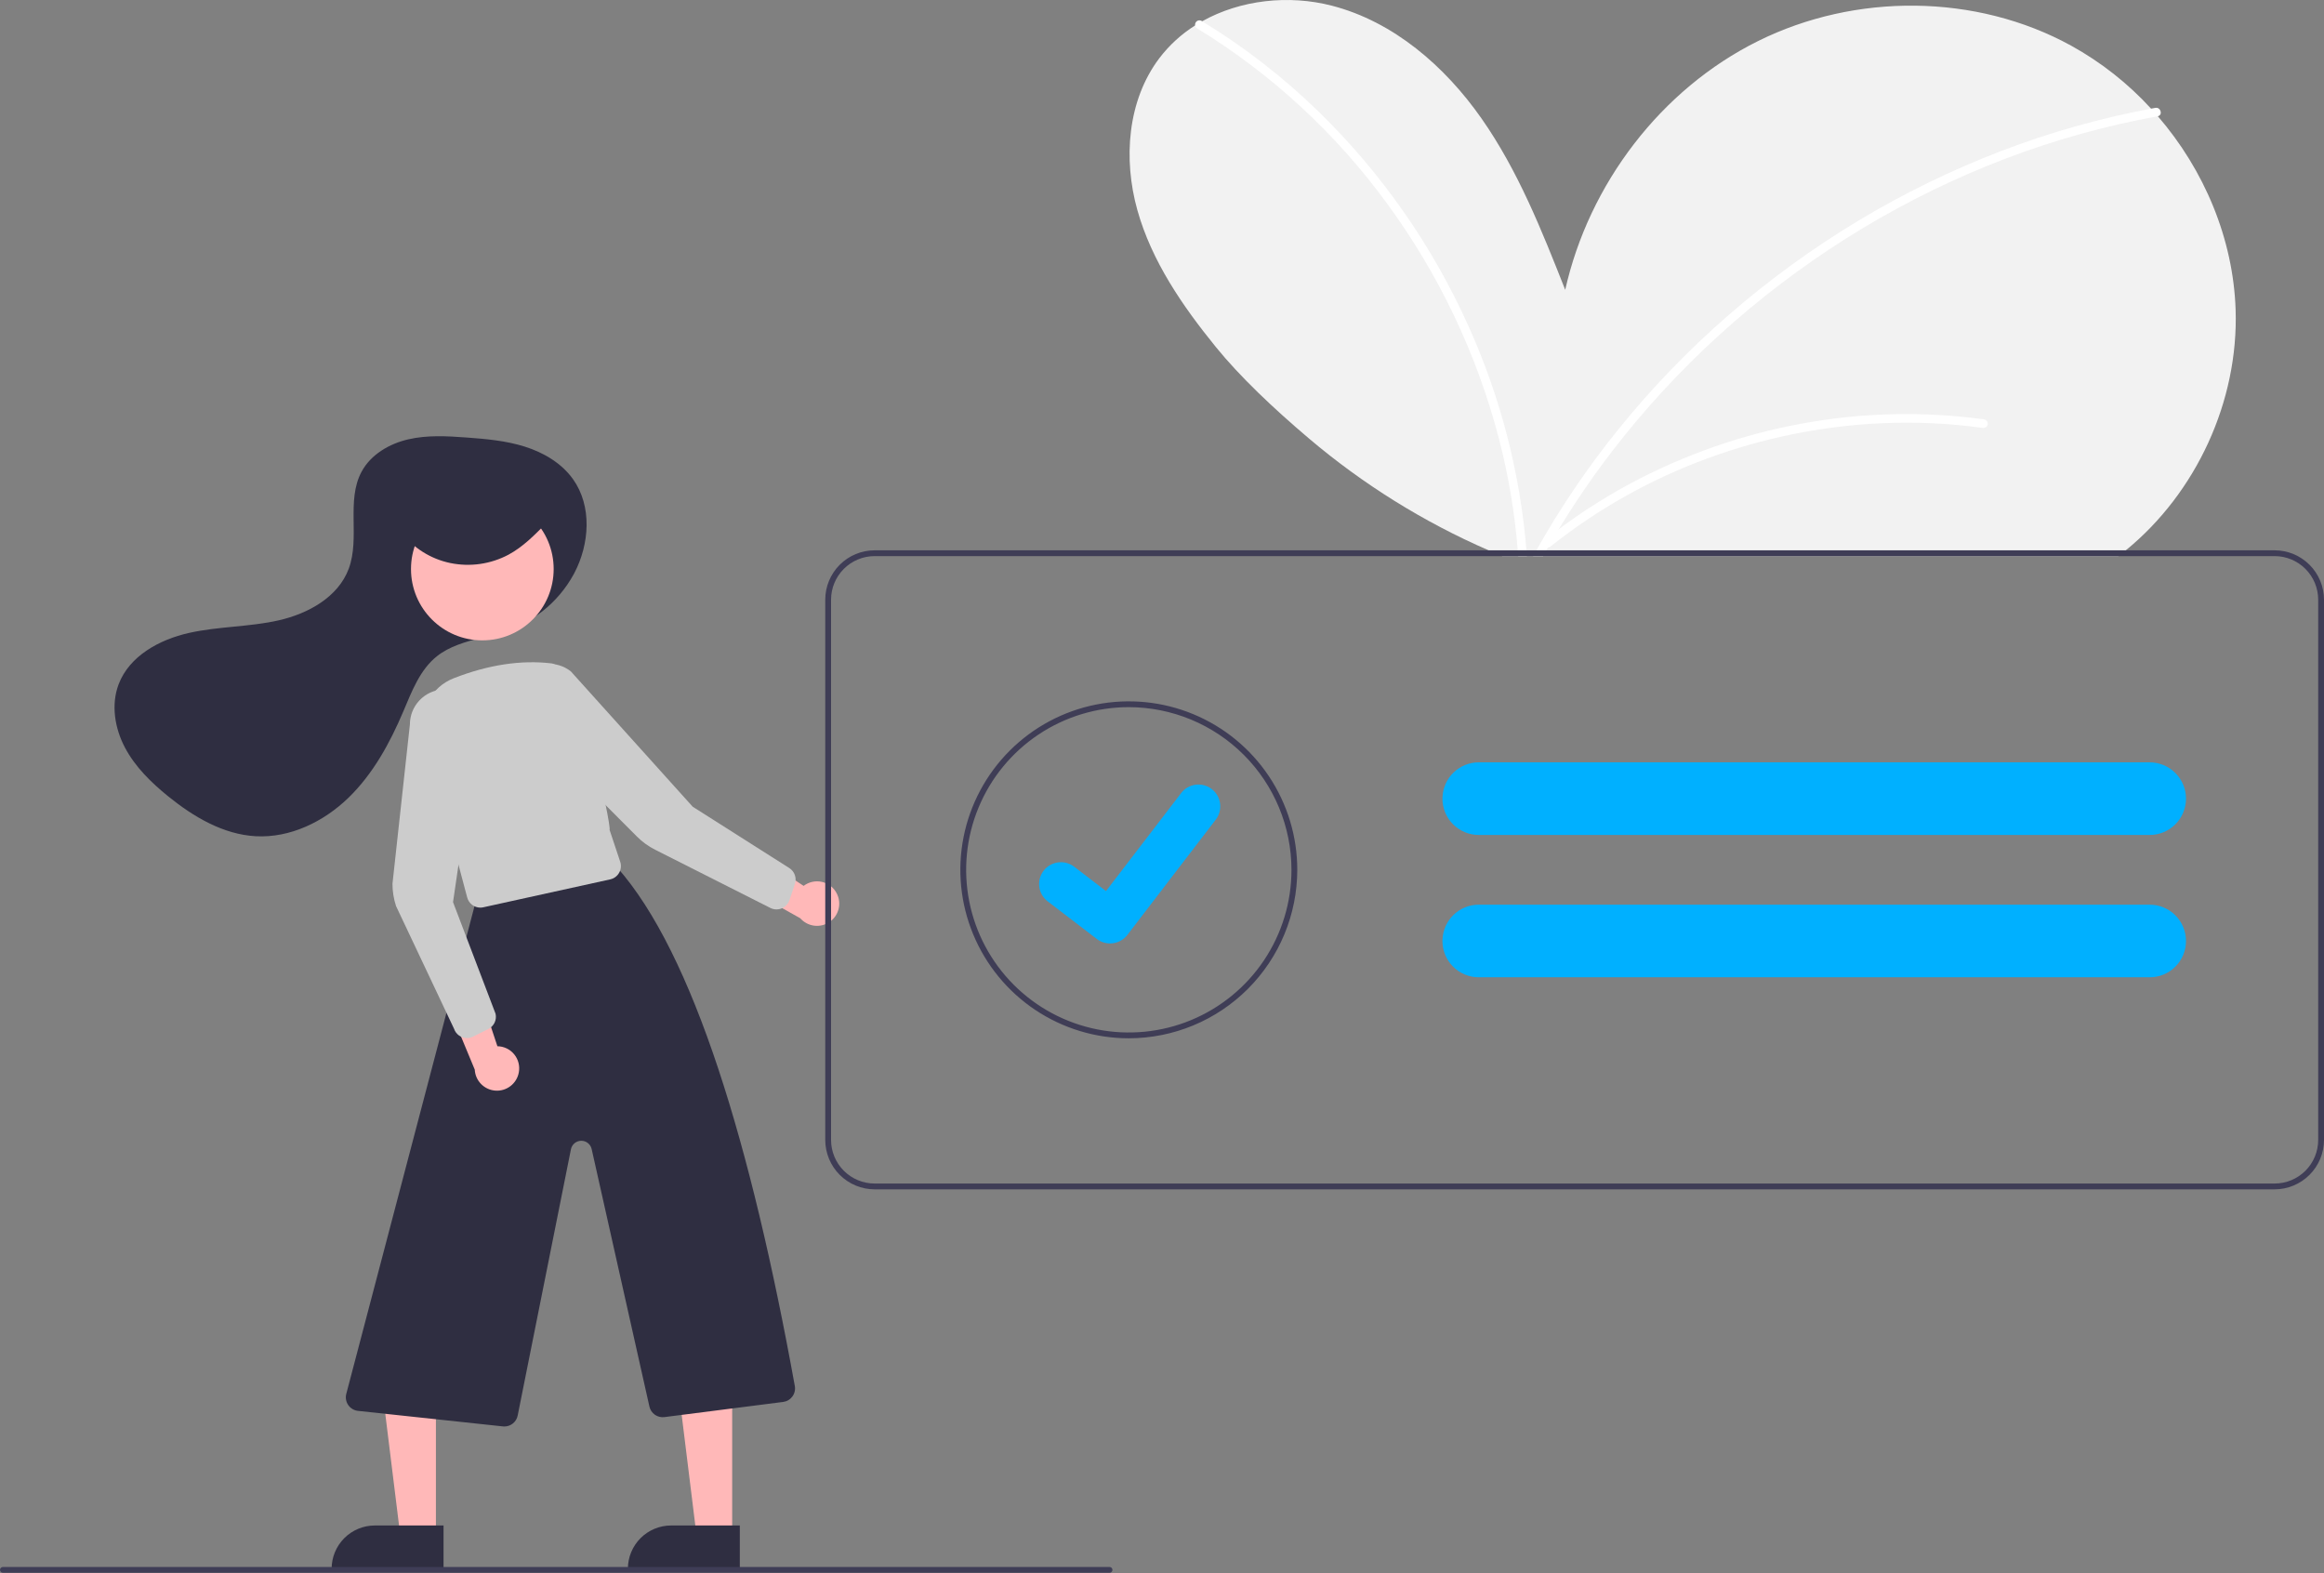 <?xml version="1.0" encoding="UTF-8"?> <svg xmlns="http://www.w3.org/2000/svg" width="520" height="352" viewBox="0 0 520 352" fill="none"><rect x="0" y="0" width="520" height="352" fill="#808080" stroke="none"/> <g clip-path="url(#clip0)"> <path d="M475.657 123.121C475.112 123.569 474.565 123.998 474.007 124.42H336.137C335.11 123.998 334.087 123.565 333.069 123.121C318.514 116.787 304.967 108.352 292.86 98.087C284.82 91.275 277.425 84.244 272.063 77.654C264.583 68.457 257.694 58.436 254.49 47.017C251.292 35.599 252.247 22.51 259.39 13.04C261.602 10.128 264.321 7.638 267.416 5.69C267.93 5.365 268.449 5.053 268.982 4.761C277.548 -0.048 288.356 -1.218 298.001 1.271C311.811 4.839 323.288 14.802 331.477 26.487C339.666 38.166 344.982 51.58 350.22 64.844C355.536 41.168 371.634 19.962 393.38 9.18C415.119 -1.602 442.129 -1.472 463.407 10.207C470.102 13.904 476.149 18.667 481.312 24.31C481.825 24.862 482.326 25.428 482.819 26C493.198 38.016 499.691 53.406 500.224 69.276C500.906 89.722 491.43 110.259 475.657 123.121Z" fill="#F2F2F2"></path> <path d="M341.648 124.42H339.698C339.672 123.985 339.639 123.556 339.6 123.121C338.919 114.62 337.492 106.195 335.337 97.944C330.392 79.105 321.946 61.366 310.439 45.653C298.966 29.888 284.501 16.537 267.871 6.359C267.749 6.29 267.645 6.193 267.566 6.077C267.487 5.961 267.436 5.829 267.416 5.69C267.384 5.509 267.405 5.322 267.475 5.151C267.545 4.981 267.662 4.834 267.813 4.728C267.963 4.622 268.141 4.56 268.325 4.551C268.509 4.542 268.692 4.585 268.852 4.676C268.897 4.702 268.94 4.73 268.982 4.761C278.404 10.504 287.151 17.288 295.056 24.986C309.198 38.781 320.6 55.127 328.663 73.163C335.775 88.959 340.132 105.855 341.544 123.121C341.583 123.556 341.615 123.992 341.648 124.42Z" fill="white"></path> <path d="M482.819 25.999C482.805 26.007 482.79 26.011 482.774 26.012C481.351 26.272 479.921 26.545 478.504 26.838C466.874 29.226 455.489 32.683 444.494 37.165C433.529 41.64 422.981 47.077 412.974 53.412C402.955 59.744 393.506 66.938 384.736 74.911C375.966 82.873 367.921 91.599 360.696 100.985C355.296 108.018 350.387 115.414 346.002 123.121C345.755 123.55 345.515 123.985 345.274 124.42H343.045C343.279 123.985 343.52 123.55 343.766 123.121C349.071 113.677 355.154 104.693 361.951 96.26C369.467 86.928 377.799 78.282 386.848 70.427C395.84 62.615 405.49 55.596 415.691 49.448C425.934 43.275 436.704 38.02 447.874 33.746C458.714 29.602 469.905 26.444 481.312 24.31C481.63 24.251 481.942 24.193 482.26 24.134C483.475 23.913 483.996 25.746 482.819 25.999Z" fill="white"></path> <path d="M128.472 128.284C131.939 121.739 132.511 113.215 128.2 107.192C125.634 103.607 121.627 101.254 117.423 99.927C113.219 98.599 108.784 98.209 104.387 97.886C100.034 97.567 95.604 97.311 91.352 98.296C87.1 99.28 82.982 101.685 80.91 105.527C77.411 112.016 80.599 120.338 78.029 127.248C75.67 133.59 68.958 137.297 62.359 138.793C55.761 140.289 48.874 140.13 42.272 141.612C35.67 143.094 28.947 146.767 26.547 153.093C24.811 157.667 25.673 162.936 27.96 167.261C30.248 171.587 33.83 175.088 37.632 178.167C43.304 182.761 49.94 186.695 57.228 187.094C64.908 187.513 72.416 183.858 77.944 178.51C83.471 173.162 87.234 166.251 90.24 159.172C92.148 154.681 93.95 149.848 97.772 146.816C100.58 144.587 104.152 143.611 107.616 142.688L111.539 141.642C115.094 140.712 118.42 139.065 121.314 136.801C124.208 134.538 126.609 131.706 128.368 128.48C128.403 128.415 128.437 128.35 128.472 128.284Z" fill="#2F2E41"></path> <path d="M97.536 343.58H89.569L85.778 312.847H97.538L97.536 343.58Z" fill="#FFB8B8"></path> <path d="M83.878 341.303H99.244V350.978H74.203C74.203 349.707 74.453 348.449 74.939 347.276C75.425 346.102 76.138 345.035 77.037 344.137C77.935 343.238 79.001 342.526 80.175 342.039C81.349 341.553 82.607 341.303 83.878 341.303Z" fill="#2F2E41"></path> <path d="M163.826 343.58H155.859L152.068 312.847H163.828L163.826 343.58Z" fill="#FFB8B8"></path> <path d="M150.168 341.303H165.534V350.978H140.493C140.493 349.707 140.743 348.449 141.229 347.276C141.715 346.102 142.428 345.035 143.326 344.137C144.225 343.238 145.291 342.526 146.465 342.039C147.639 341.553 148.897 341.303 150.168 341.303Z" fill="#2F2E41"></path> <path d="M112.853 319.153C112.741 319.153 112.63 319.147 112.52 319.136L80.105 315.662C79.674 315.616 79.258 315.479 78.885 315.26C78.512 315.04 78.189 314.744 77.939 314.39C77.69 314.037 77.518 313.634 77.436 313.209C77.354 312.784 77.363 312.346 77.464 311.925L106.165 202.761C106.299 202.205 106.586 201.698 106.993 201.297C107.401 200.896 107.912 200.617 108.469 200.491L135.094 193.069C135.628 192.952 136.184 192.979 136.703 193.149C137.223 193.318 137.688 193.623 138.05 194.032C155.169 213.341 168.069 256.144 177.842 310.095C177.916 310.502 177.906 310.92 177.813 311.323C177.72 311.726 177.546 312.106 177.301 312.44C177.057 312.774 176.747 313.054 176.39 313.265C176.034 313.475 175.639 313.61 175.228 313.663L148.668 317.054C147.915 317.152 147.152 316.964 146.53 316.528C145.908 316.092 145.472 315.438 145.308 314.697L132.385 257.084C132.266 256.554 131.969 256.08 131.543 255.743C131.117 255.406 130.588 255.225 130.044 255.232C129.501 255.238 128.976 255.431 128.558 255.778C128.14 256.125 127.853 256.605 127.747 257.138L115.834 316.702C115.699 317.393 115.327 318.016 114.784 318.463C114.24 318.91 113.557 319.155 112.853 319.153Z" fill="#2F2E41"></path> <path d="M107.922 143.274C116.738 143.274 123.884 136.127 123.884 127.312C123.884 118.496 116.738 111.35 107.922 111.35C99.106 111.35 91.96 118.496 91.96 127.312C91.96 136.127 99.106 143.274 107.922 143.274Z" fill="#FFB8B8"></path> <path d="M107.476 203.068C106.805 203.067 106.153 202.845 105.622 202.435C105.09 202.025 104.709 201.451 104.538 200.802L94.935 164.727C94.242 162.135 94.529 159.378 95.741 156.984C96.953 154.59 99.006 152.727 101.505 151.752C109.235 148.734 116.6 147.615 123.394 148.423C129.433 149.143 136.883 184.895 136.39 185.658L138.773 192.806C138.908 193.212 138.957 193.641 138.915 194.066C138.874 194.492 138.743 194.904 138.532 195.275C138.321 195.647 138.035 195.97 137.691 196.224C137.347 196.477 136.953 196.656 136.536 196.748L108.139 202.995C107.921 203.043 107.699 203.067 107.476 203.068Z" fill="#CCCCCC"></path> <path d="M116.082 239.961C116.219 239.25 116.199 238.519 116.022 237.818C115.846 237.117 115.518 236.463 115.061 235.902C114.605 235.341 114.031 234.887 113.38 234.573C112.729 234.258 112.017 234.089 111.294 234.079L105.761 217.396L100.107 224.569L106.227 239.312C106.291 240.528 106.799 241.678 107.654 242.544C108.509 243.411 109.652 243.934 110.867 244.013C112.081 244.093 113.283 243.725 114.245 242.978C115.206 242.231 115.86 241.157 116.082 239.961Z" fill="#FFB8B8"></path> <path d="M187.212 199.867C186.881 199.224 186.413 198.662 185.841 198.219C185.269 197.777 184.607 197.466 183.901 197.307C183.196 197.148 182.464 197.146 181.758 197.301C181.052 197.455 180.388 197.763 179.813 198.202L165.154 188.504L165.141 197.638L179.063 205.447C179.865 206.363 180.974 206.954 182.182 207.106C183.39 207.259 184.612 206.964 185.616 206.276C186.621 205.588 187.338 204.556 187.632 203.375C187.926 202.193 187.777 200.945 187.212 199.867H187.212Z" fill="#FFB8B8"></path> <path d="M104.483 232.253C103.842 232.253 103.217 232.051 102.697 231.675C102.178 231.3 101.79 230.77 101.588 230.162L88.618 202.725C88.086 201.117 87.816 199.434 87.816 197.741L91.715 162.08C91.715 160.083 92.477 158.162 93.846 156.708C95.214 155.254 97.086 154.377 99.079 154.256C101.072 154.136 103.035 154.78 104.569 156.058C106.103 157.336 107.092 159.152 107.332 161.134L101.366 201.838L110.887 226.82C111.037 227.485 110.96 228.181 110.668 228.796C110.376 229.412 109.886 229.912 109.276 230.216L105.846 231.931C105.423 232.143 104.956 232.253 104.483 232.253Z" fill="#CCCCCC"></path> <path d="M173.752 203.469C173.274 203.469 172.804 203.357 172.377 203.141L146.584 190.113C145.072 189.35 143.692 188.349 142.497 187.149L117.322 161.892C115.912 160.478 115.096 158.579 115.039 156.584C114.982 154.588 115.688 152.646 117.015 151.153C118.341 149.661 120.187 148.731 122.176 148.554C124.164 148.376 126.146 148.964 127.715 150.198L154.987 180.485L176.605 194.211C177.18 194.575 177.617 195.122 177.845 195.765C178.073 196.407 178.078 197.107 177.861 197.753L176.642 201.389C176.439 201.995 176.051 202.522 175.532 202.895C175.013 203.268 174.391 203.469 173.752 203.469L173.752 203.469Z" fill="#CCCCCC"></path> <path d="M89.766 119.059C92.477 122.606 96.375 125.059 100.746 125.968C105.176 126.884 109.788 126.223 113.783 124.1C116.998 122.363 119.57 119.756 122.09 117.19C123.141 116.119 124.261 114.883 124.208 113.422C124.127 111.158 121.405 109.92 119.069 109.426C111.401 107.827 103.422 108.724 96.301 111.987C93.129 113.46 89.825 116.125 90.301 119.439" fill="#2F2E41"></path> <path d="M508.952 123.121H195.699C192.771 123.125 189.963 124.29 187.892 126.361C185.821 128.432 184.655 131.24 184.651 134.169V255.051C184.655 257.979 185.821 260.787 187.892 262.858C189.963 264.929 192.771 266.095 195.699 266.099H508.952C511.881 266.095 514.688 264.929 516.759 262.858C518.83 260.787 519.996 257.979 520 255.051V134.169C519.996 131.24 518.83 128.432 516.759 126.361C514.688 124.29 511.881 123.125 508.952 123.121ZM518.7 255.051C518.697 257.635 517.669 260.113 515.841 261.94C514.014 263.768 511.536 264.796 508.952 264.799H195.699C193.115 264.796 190.637 263.768 188.81 261.94C186.982 260.113 185.954 257.635 185.951 255.051V134.169C185.954 131.584 186.982 129.107 188.81 127.279C190.637 125.452 193.115 124.424 195.699 124.42H508.952C511.536 124.424 514.014 125.452 515.841 127.279C517.669 129.107 518.697 131.584 518.7 134.169V255.051Z" fill="#3F3D56"></path> <path d="M252.575 232.304C245.119 232.304 237.832 230.093 231.633 225.951C225.434 221.809 220.603 215.922 217.75 209.035C214.897 202.147 214.15 194.568 215.605 187.256C217.059 179.944 220.649 173.228 225.921 167.956C231.192 162.684 237.909 159.094 245.221 157.64C252.533 156.185 260.112 156.932 267 159.785C273.887 162.638 279.774 167.469 283.916 173.668C288.058 179.867 290.269 187.155 290.269 194.61C290.258 204.603 286.283 214.185 279.216 221.251C272.149 228.318 262.568 232.293 252.575 232.304ZM252.575 158.215C245.377 158.215 238.34 160.35 232.355 164.349C226.37 168.348 221.705 174.032 218.951 180.682C216.196 187.332 215.475 194.65 216.879 201.71C218.284 208.77 221.75 215.255 226.84 220.345C231.93 225.434 238.415 228.901 245.474 230.305C252.534 231.709 259.852 230.988 266.502 228.234C273.152 225.479 278.836 220.814 282.836 214.829C286.835 208.844 288.969 201.808 288.969 194.61C288.958 184.961 285.12 175.71 278.297 168.887C271.474 162.064 262.224 158.226 252.575 158.215Z" fill="#3F3D56"></path> <path d="M480.997 170.563H330.87C328.771 170.565 326.755 171.378 325.243 172.833C323.731 174.288 322.841 176.272 322.759 178.369C322.748 178.475 322.744 178.581 322.746 178.687C322.749 180.841 323.606 182.905 325.129 184.428C326.652 185.951 328.716 186.808 330.87 186.811H480.997C483.152 186.811 485.218 185.955 486.741 184.432C488.265 182.908 489.121 180.842 489.121 178.687C489.121 176.533 488.265 174.466 486.741 172.943C485.218 171.419 483.152 170.563 480.997 170.563Z" fill="#00B0FF"></path> <path d="M480.997 202.409H330.87C328.771 202.41 326.755 203.223 325.243 204.678C323.731 206.133 322.841 208.117 322.759 210.214C322.748 210.32 322.744 210.426 322.746 210.532C322.749 212.686 323.606 214.751 325.129 216.273C326.652 217.796 328.716 218.653 330.87 218.656H480.997C483.152 218.656 485.218 217.8 486.741 216.277C488.265 214.753 489.121 212.687 489.121 210.532C489.121 208.378 488.265 206.311 486.741 204.788C485.218 203.264 483.152 202.409 480.997 202.409Z" fill="#00B0FF"></path> <path d="M248.369 211.079C247.318 211.081 246.294 210.741 245.452 210.11L245.4 210.071L234.414 201.66C233.905 201.27 233.478 200.784 233.157 200.229C232.836 199.674 232.628 199.062 232.544 198.426C232.46 197.791 232.502 197.145 232.667 196.526C232.833 195.907 233.118 195.326 233.508 194.817C233.898 194.308 234.384 193.881 234.939 193.561C235.494 193.24 236.107 193.031 236.742 192.947C237.377 192.863 238.023 192.905 238.642 193.07C239.262 193.236 239.842 193.522 240.351 193.911L247.467 199.368L264.283 177.437C264.673 176.929 265.159 176.502 265.714 176.181C266.269 175.861 266.882 175.652 267.517 175.568C268.153 175.485 268.798 175.527 269.418 175.692C270.037 175.858 270.617 176.144 271.126 176.534L271.021 176.676L271.128 176.536C272.154 177.325 272.826 178.488 272.995 179.771C273.164 181.054 272.818 182.352 272.032 183.379L252.252 209.175C251.795 209.769 251.207 210.25 250.533 210.58C249.86 210.911 249.119 211.081 248.369 211.079Z" fill="#00B0FF"></path> <path d="M248.262 351.886H0.65C0.478 351.886 0.312 351.817 0.19 351.695C0.068 351.574 0 351.408 0 351.236C0 351.063 0.068 350.898 0.19 350.776C0.312 350.654 0.478 350.586 0.65 350.586H248.262C248.435 350.586 248.6 350.654 248.722 350.776C248.844 350.898 248.912 351.063 248.912 351.236C248.912 351.408 248.844 351.574 248.722 351.695C248.6 351.817 248.435 351.886 248.262 351.886Z" fill="#3F3D56"></path> <path d="M444.05 93.842C430.473 91.975 416.685 92.286 403.207 94.763C389.767 97.22 376.793 101.756 364.75 108.209C357.983 111.845 351.559 116.089 345.559 120.888C344.579 121.671 345.967 123.042 346.938 122.266C357.466 113.892 369.268 107.257 381.894 102.616C394.421 97.983 407.588 95.312 420.93 94.697C428.479 94.35 436.045 94.694 443.531 95.722C443.78 95.782 444.043 95.745 444.265 95.618C444.488 95.492 444.654 95.286 444.731 95.041C444.798 94.792 444.764 94.526 444.637 94.302C444.509 94.078 444.298 93.912 444.05 93.842H444.05Z" fill="white"></path> </g> <defs> <clipPath id="clip0"> <rect width="520" height="351.886" fill="white"></rect> </clipPath> </defs> </svg> 
